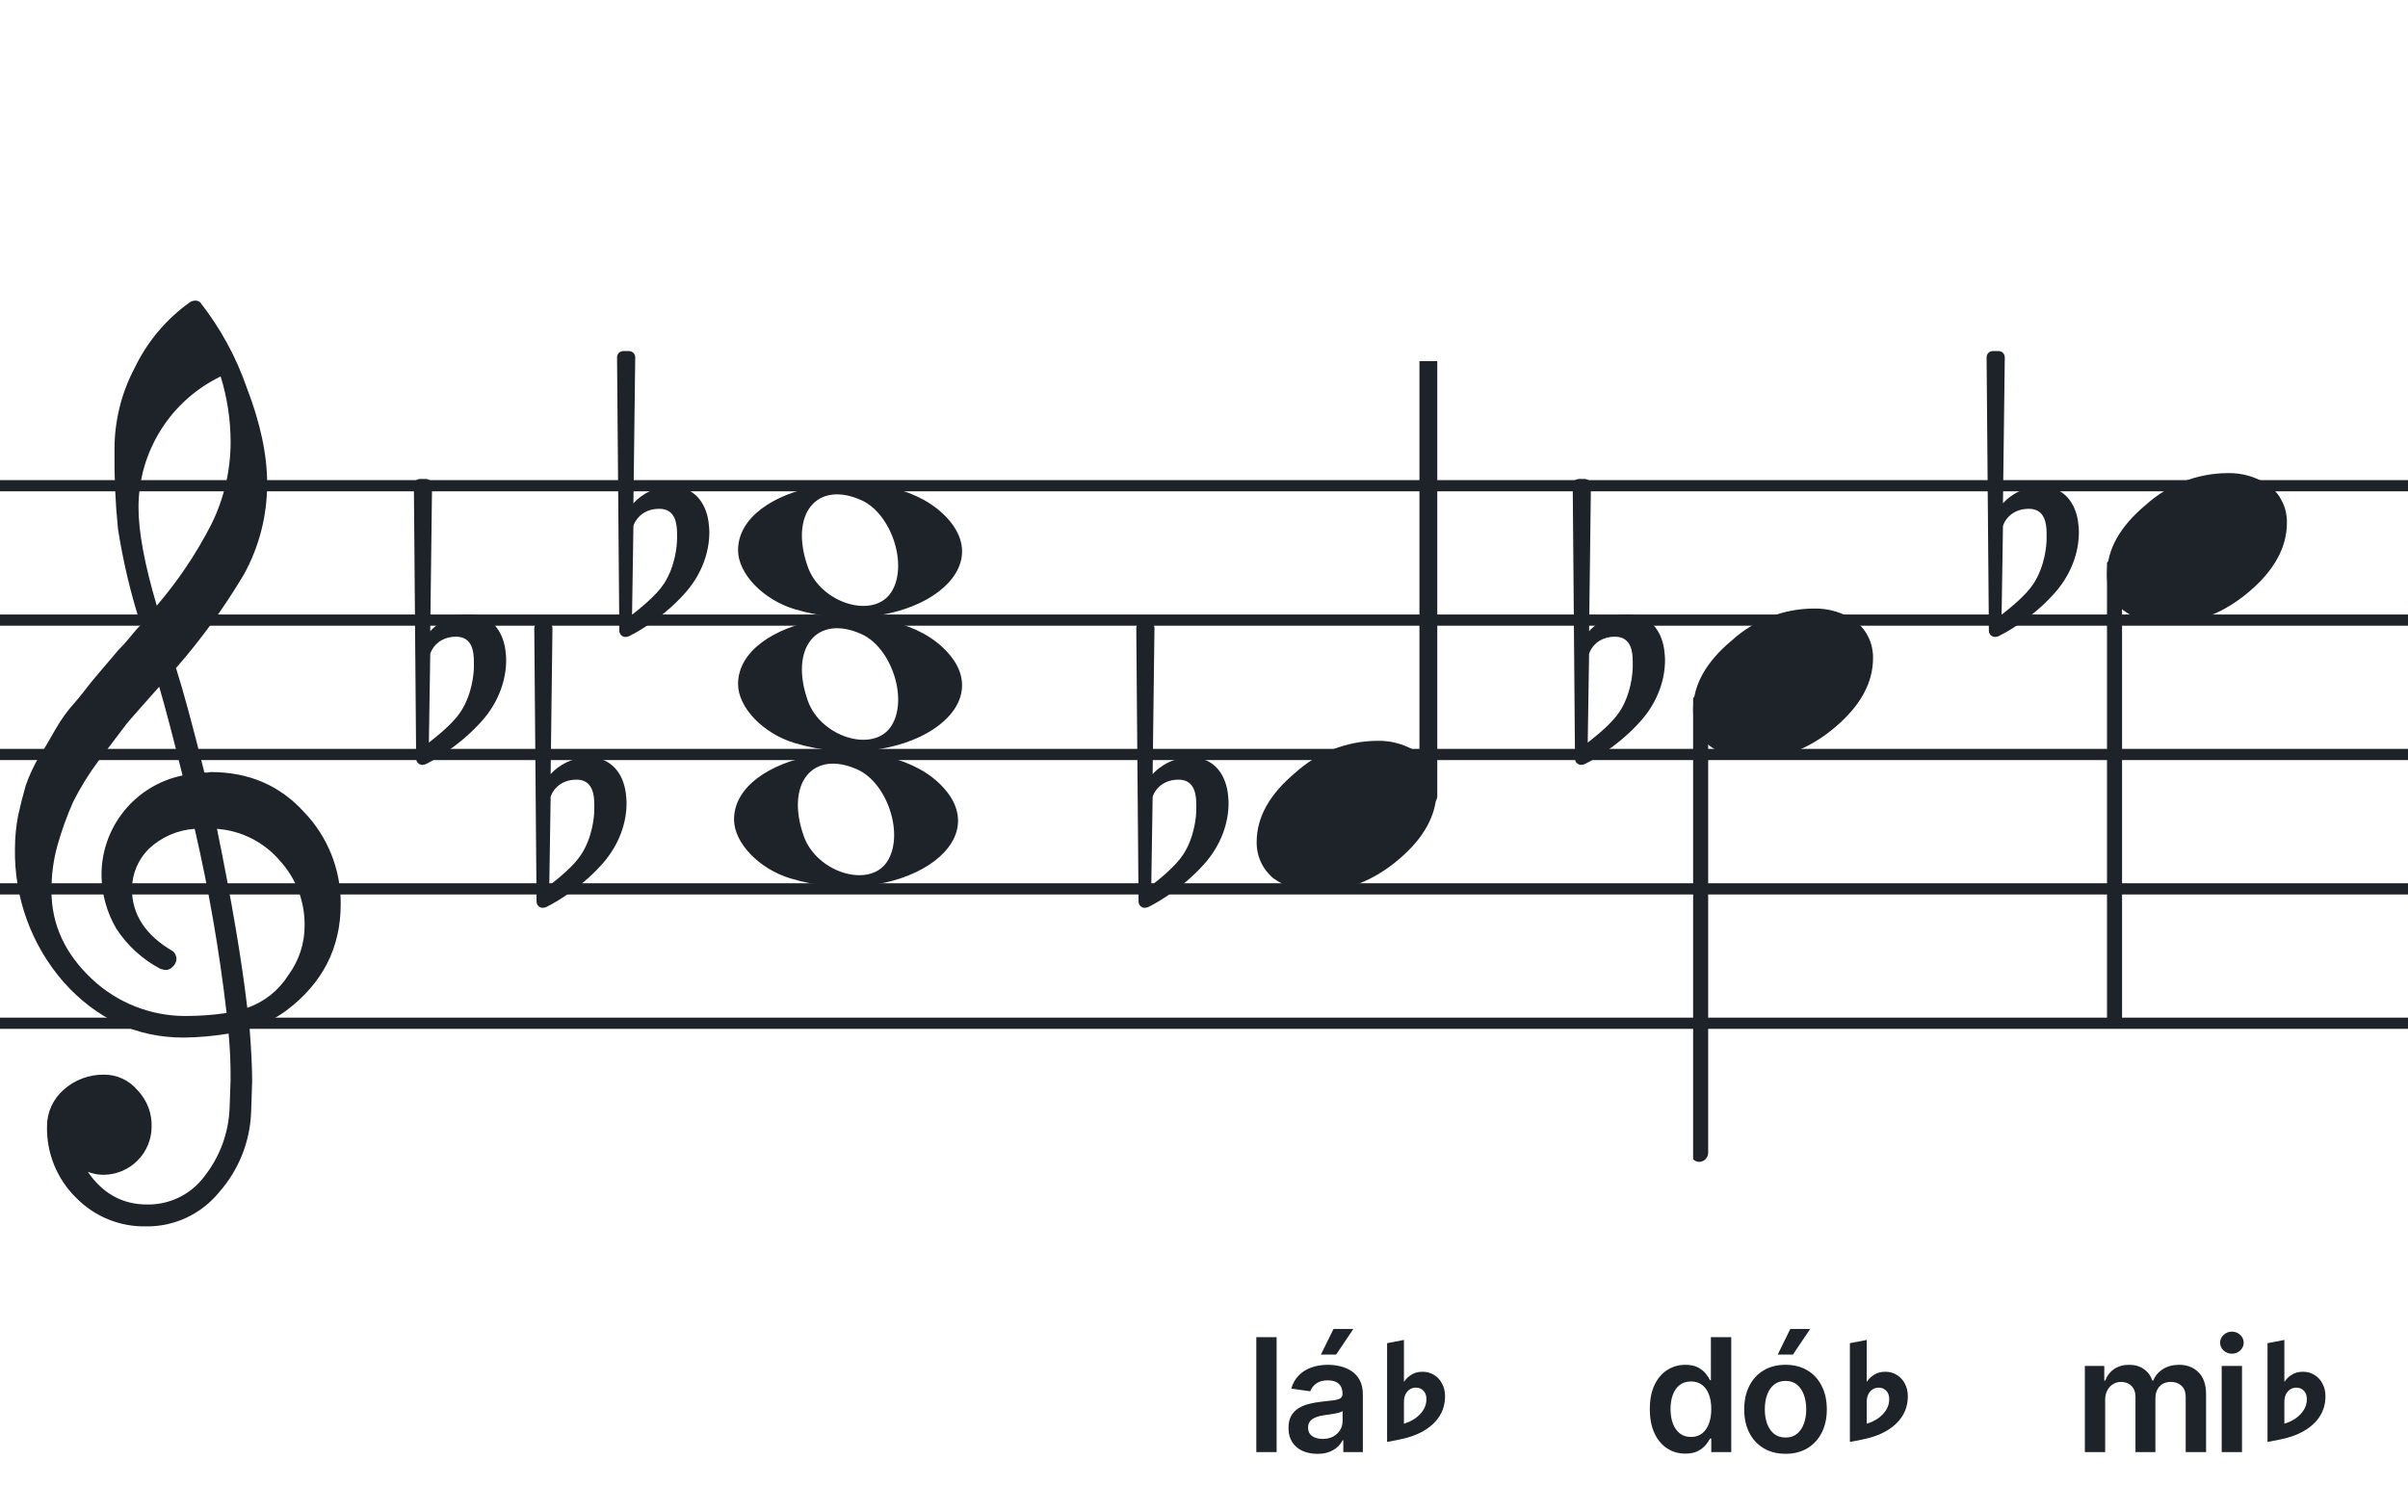 <svg width="320" height="201" viewBox="0 0 320 201" fill="none" xmlns="http://www.w3.org/2000/svg">
<path d="M192 135.255V136.744H128V135.255H192ZM192 118.883H128V117.395H192V118.883ZM192 101.022H128V99.534H192V101.022ZM192 83.162H128V81.674H192V83.162ZM192 65.302H128V63.813H192V65.302Z" fill="#1E2229"/>
<path d="M256 135.255V136.744H192V135.255H256ZM256 118.883H192V117.395H256V118.883ZM256 101.022H192V99.534H256V101.022ZM256 83.162H192V81.674H256V83.162ZM256 65.302H192V63.813H256V65.302Z" fill="#1E2229"/>
<path d="M320 135.255V136.744H256V135.255H320ZM320 118.883H256V117.395H320V118.883ZM320 101.022H256V99.534H320V101.022ZM320 83.162H256V81.674H320V83.162ZM320 65.302H256V63.813H320V65.302Z" fill="#1E2229"/>
<path d="M128 135.255V136.744H64V135.255H128ZM128 118.883H64V117.395H128V118.883ZM128 101.022H64V99.534H128V101.022ZM128 83.162H64V81.674H128V83.162ZM128 65.302H64V63.813H128V65.302Z" fill="#1E2229"/>
<path d="M64 135.255V136.744H0V135.255H64ZM64 118.883H0V117.395H64V118.883ZM64 101.022H0V99.534H64V101.022ZM64 83.162H0V81.674H64V83.162ZM64 65.302H0V63.813H64V65.302Z" fill="#1E2229"/>
<g clip-path="url(#clip0_1363_39247)">
<path d="M27.165 102.683H27.568C27.72 102.641 27.876 102.618 28.034 102.614C33.053 102.614 37.175 104.383 40.399 107.922C43.563 111.21 45.315 115.606 45.278 120.169C45.278 125.962 42.88 130.668 38.084 134.284C36.607 135.384 34.943 136.206 33.174 136.712C33.397 139.608 33.509 141.959 33.509 143.763C33.509 144.123 33.465 145.425 33.378 147.668C33.264 151.674 31.741 155.512 29.077 158.506C27.904 159.934 26.424 161.079 24.747 161.857C23.071 162.635 21.241 163.026 19.393 163C17.661 163.031 15.941 162.707 14.34 162.047C12.738 161.387 11.289 160.406 10.082 159.164C8.839 157.936 7.858 156.469 7.199 154.852C6.54 153.234 6.215 151.5 6.246 149.753C6.236 148.822 6.43 147.9 6.812 147.051C7.195 146.202 7.758 145.447 8.462 144.837C9.922 143.528 11.82 142.813 13.782 142.832C14.641 142.82 15.492 143.001 16.272 143.362C17.052 143.723 17.741 144.255 18.288 144.918C18.905 145.559 19.387 146.317 19.707 147.148C20.027 147.978 20.178 148.864 20.15 149.753C20.141 151.444 19.465 153.063 18.269 154.259C17.073 155.455 15.454 156.131 13.763 156.141C13.047 156.142 12.337 156.008 11.671 155.744C13.653 158.64 16.277 160.089 19.542 160.089C21.015 160.117 22.474 159.794 23.797 159.146C25.121 158.499 26.271 157.545 27.152 156.364C29.207 153.768 30.384 150.585 30.511 147.277C30.598 145.125 30.641 143.894 30.641 143.583C30.662 141.511 30.575 139.439 30.38 137.376C28.4 137.706 26.397 137.882 24.39 137.903C18.158 137.903 12.842 135.441 8.443 130.517C4.163 125.602 1.863 119.273 1.987 112.757C1.994 111.299 2.133 109.845 2.403 108.412C2.668 107.199 3.001 105.877 3.403 104.445C3.874 103.086 4.482 101.778 5.215 100.541C5.582 100.007 5.985 99.337 6.457 98.523C6.929 97.71 7.214 97.183 7.388 96.91C8.127 95.607 9.01 94.391 10.02 93.284C10.374 92.875 10.74 92.428 11.125 91.931C11.51 91.435 11.826 91.037 12.099 90.69C12.373 90.342 12.577 90.131 12.72 89.951C12.863 89.771 13.862 88.585 15.749 86.382C16.212 85.927 16.65 85.446 17.059 84.942C17.481 84.42 17.829 84.017 18.096 83.7C18.363 83.384 18.567 83.197 18.716 83.079C17.372 78.909 16.357 74.64 15.681 70.311C15.326 66.824 15.171 63.319 15.216 59.814C15.195 55.995 16.123 52.23 17.916 48.858C19.585 45.39 22.105 42.4 25.241 40.168C25.44 40.036 25.672 39.963 25.911 39.956C26.155 39.936 26.398 40.011 26.587 40.168C29.277 43.588 31.377 47.434 32.801 51.546C34.601 56.214 35.501 60.453 35.501 64.265C35.515 68.5 34.447 72.669 32.398 76.376C29.776 80.777 26.762 84.932 23.391 88.79C24.326 91.724 25.584 96.355 27.165 102.683ZM32.863 133.949C35.124 133.166 37.05 131.632 38.319 129.604C39.746 127.674 40.504 125.331 40.48 122.931C40.499 119.805 39.348 116.784 37.252 114.464C36.207 113.222 34.924 112.201 33.478 111.462C32.033 110.723 30.454 110.281 28.835 110.162C30.767 119.61 32.11 127.539 32.863 133.949ZM6.842 118.431C6.842 122.863 8.636 126.761 12.223 130.126C15.572 133.273 19.993 135.028 24.589 135.036C26.438 135.039 28.284 134.907 30.113 134.638C29.158 126.407 27.742 118.236 25.874 110.162C23.582 110.312 21.416 111.261 19.753 112.844C18.343 114.254 17.547 116.164 17.537 118.158C17.537 121.568 19.352 124.326 22.981 126.432C23.125 126.558 23.241 126.713 23.322 126.886C23.403 127.059 23.447 127.247 23.453 127.438C23.447 127.629 23.401 127.818 23.32 127.992C23.239 128.166 23.124 128.321 22.981 128.45C22.861 128.601 22.708 128.722 22.534 128.804C22.359 128.886 22.168 128.926 21.975 128.921C21.766 128.889 21.559 128.845 21.355 128.791C18.955 127.535 16.919 125.682 15.445 123.409C14.193 121.263 13.519 118.829 13.49 116.345C13.47 113.227 14.533 110.199 16.497 107.777C18.461 105.356 21.205 103.691 24.26 103.067C23.018 98.043 21.984 94.112 21.156 91.273C20.442 92.086 19.573 93.061 18.561 94.203C17.549 95.345 16.96 96.028 16.786 96.252C15.172 98.362 13.931 100.001 13.062 101.168C11.783 102.879 10.659 104.701 9.703 106.612C8.904 108.426 8.228 110.293 7.68 112.198C7.101 114.22 6.821 116.316 6.848 118.418L6.842 118.431ZM29.313 50.037C26.04 51.622 23.28 54.097 21.351 57.18C19.422 60.262 18.401 63.825 18.406 67.462C18.406 70.685 19.215 75.031 20.833 80.497C23.667 77.187 26.103 73.556 28.09 69.678C29.775 66.267 30.65 62.513 30.647 58.709C30.638 55.764 30.191 52.838 29.319 50.025L29.313 50.037Z" fill="#1E2229"/>
</g>
<path d="M105.596 98.756C101.395 97.484 98.081 94.028 98.081 90.919C98.081 82.119 117.292 78.637 125.226 85.999C133.805 93.959 119.804 103.059 105.596 98.756H105.596ZM118.41 96.546C120.747 93.036 118.513 86.083 114.464 84.268C108.519 81.603 104.875 86.145 107.351 93.133C109.064 97.967 116.032 100.117 118.41 96.546Z" fill="#1E2229"/>
<path d="M105.595 80.965C101.394 79.693 98.08 76.237 98.08 73.128C98.08 64.328 117.291 60.846 125.225 68.207C133.804 76.168 119.803 85.268 105.595 80.965H105.595ZM118.409 78.755C120.746 75.245 118.512 68.292 114.463 66.477C108.518 63.812 104.874 68.354 107.35 75.342C109.063 80.175 116.031 82.326 118.409 78.755Z" fill="#1E2229"/>
<path d="M105.061 116.756C100.861 115.484 97.546 112.027 97.546 108.919C97.546 100.119 116.757 96.637 124.691 103.998C133.27 111.959 119.269 121.058 105.061 116.756H105.061ZM117.875 114.545C120.212 111.036 117.977 104.083 113.929 102.268C107.984 99.603 104.34 104.145 106.816 111.133C108.529 115.966 115.497 118.116 117.875 114.545Z" fill="#1E2229"/>
<g clip-path="url(#clip1_1363_39247)">
<path fill-rule="evenodd" clip-rule="evenodd" d="M281.227 74.495C281.458 74.586 281.656 74.751 281.794 74.967C281.933 75.183 282.005 75.44 282 75.701V135.149C282.007 135.377 281.953 135.602 281.845 135.799C281.738 135.997 281.58 136.158 281.391 136.265C281.209 136.37 281.005 136.423 280.798 136.419C280.592 136.415 280.389 136.353 280.212 136.241C280.034 136.128 279.887 135.968 279.785 135.777C279.682 135.585 279.629 135.369 279.629 135.149V75.667C279.632 75.465 279.681 75.266 279.77 75.088C279.86 74.91 279.988 74.757 280.145 74.643C280.301 74.528 280.481 74.455 280.669 74.429C280.857 74.403 281.049 74.426 281.227 74.495Z" fill="#1E2229"/>
<path d="M295.963 62.882C298.021 62.816 300.043 63.438 301.707 64.65C302.412 65.239 302.976 65.978 303.357 66.814C303.738 67.649 303.926 68.56 303.908 69.478C303.908 72.749 302.231 75.805 298.878 78.648C295.524 81.491 291.88 82.91 287.945 82.906C285.887 82.973 283.865 82.35 282.201 81.137C281.496 80.549 280.932 79.81 280.551 78.974C280.17 78.138 279.981 77.228 280 76.31C280 73.048 281.705 69.991 285.116 67.139C288.084 64.434 291.947 62.918 295.963 62.882Z" fill="#1E2229"/>
</g>
<g clip-path="url(#clip2_1363_39247)">
<path fill-rule="evenodd" clip-rule="evenodd" d="M190.227 45.077C190.458 45.168 190.656 45.333 190.794 45.549C190.933 45.765 191.005 46.022 191 46.283V105.731C191.007 105.959 190.953 106.184 190.845 106.381C190.738 106.579 190.58 106.74 190.391 106.847C190.209 106.952 190.005 107.005 189.798 107.001C189.592 106.997 189.389 106.935 189.212 106.823C189.034 106.71 188.887 106.55 188.785 106.359C188.682 106.167 188.629 105.951 188.629 105.731V46.249C188.632 46.047 188.681 45.848 188.77 45.67C188.86 45.492 188.988 45.339 189.145 45.225C189.301 45.11 189.481 45.037 189.669 45.011C189.857 44.986 190.049 45.008 190.227 45.077Z" fill="#1E2229"/>
<path d="M182.963 98.463C185.021 98.397 187.043 99.019 188.707 100.231C189.412 100.82 189.976 101.559 190.357 102.395C190.738 103.23 190.926 104.141 190.908 105.059C190.908 108.33 189.231 111.386 185.878 114.229C182.524 117.072 178.88 118.491 174.945 118.487C172.887 118.554 170.865 117.931 169.201 116.718C168.496 116.13 167.932 115.391 167.551 114.555C167.17 113.72 166.981 112.809 167 111.891C167 108.629 168.705 105.572 172.116 102.72C175.084 100.015 178.947 98.499 182.963 98.463Z" fill="#1E2229"/>
</g>
<g clip-path="url(#clip3_1363_39247)">
<path fill-rule="evenodd" clip-rule="evenodd" d="M226.227 92.495C226.458 92.586 226.656 92.751 226.794 92.967C226.933 93.183 227.005 93.44 227 93.701V153.149C227.007 153.377 226.953 153.602 226.845 153.799C226.738 153.997 226.58 154.158 226.391 154.265C226.209 154.37 226.005 154.423 225.798 154.419C225.592 154.415 225.389 154.353 225.212 154.241C225.034 154.128 224.887 153.968 224.785 153.777C224.682 153.585 224.629 153.369 224.629 153.149V93.667C224.632 93.465 224.681 93.266 224.77 93.088C224.86 92.91 224.988 92.757 225.145 92.643C225.301 92.528 225.481 92.455 225.669 92.429C225.857 92.403 226.049 92.426 226.227 92.495Z" fill="#1E2229"/>
<path d="M240.963 80.882C243.021 80.816 245.043 81.438 246.707 82.65C247.412 83.239 247.976 83.978 248.357 84.814C248.738 85.649 248.926 86.56 248.908 87.478C248.908 90.749 247.231 93.805 243.878 96.648C240.524 99.491 236.88 100.91 232.945 100.906C230.887 100.973 228.865 100.35 227.201 99.137C226.496 98.549 225.932 97.81 225.551 96.974C225.17 96.138 224.981 95.228 225 94.31C225 91.048 226.705 87.991 230.116 85.139C233.084 82.434 236.947 80.918 240.963 80.882Z" fill="#1E2229"/>
</g>
<path d="M163.143 105.255C162.781 102.899 161.331 100.663 158.25 100.663C155.229 100.663 153.477 102.536 153.175 102.899L153.417 83.506C153.417 83.023 153.054 82.66 152.571 82.66H151.846C151.362 82.66 151 83.023 151 83.506L151.302 119.814C151.302 120.298 151.665 120.66 152.148 120.66C152.269 120.66 152.51 120.6 152.631 120.539C152.873 120.419 156.8 118.485 160.062 114.8C162.358 112.202 163.264 109.242 163.264 106.765C163.264 106.221 163.203 105.738 163.143 105.255ZM158.975 107.611C158.975 108.517 158.733 111.296 157.223 113.592C156.196 115.163 154.141 116.794 152.994 117.7L153.175 105.919C153.296 105.376 154.202 103.624 156.618 103.624C158.793 103.624 158.975 105.678 158.975 106.946V107.611Z" fill="#1E2229"/>
<path d="M221.143 86.255C220.781 83.899 219.331 81.663 216.25 81.663C213.229 81.663 211.477 83.536 211.175 83.899L211.417 64.506C211.417 64.023 211.054 63.66 210.571 63.66H209.846C209.362 63.66 209 64.023 209 64.506L209.302 100.814C209.302 101.298 209.665 101.66 210.148 101.66C210.269 101.66 210.51 101.6 210.631 101.539C210.873 101.419 214.8 99.485 218.062 95.8C220.358 93.202 221.264 90.242 221.264 87.765C221.264 87.221 221.203 86.738 221.143 86.255ZM216.975 88.611C216.975 89.517 216.733 92.296 215.223 94.592C214.196 96.162 212.141 97.794 210.994 98.7L211.175 86.919C211.296 86.376 212.202 84.624 214.618 84.624C216.793 84.624 216.975 86.678 216.975 87.946V88.611Z" fill="#1E2229"/>
<path d="M67.143 86.255C66.781 83.899 65.331 81.663 62.25 81.663C59.229 81.663 57.477 83.536 57.175 83.899L57.416 64.506C57.416 64.023 57.054 63.66 56.571 63.66H55.846C55.362 63.66 55 64.023 55 64.506L55.302 100.814C55.302 101.298 55.664 101.66 56.148 101.66C56.269 101.66 56.51 101.6 56.631 101.539C56.873 101.419 60.8 99.485 64.062 95.8C66.358 93.202 67.264 90.242 67.264 87.765C67.264 87.221 67.204 86.738 67.143 86.255ZM62.975 88.611C62.975 89.517 62.733 92.296 61.223 94.592C60.196 96.162 58.142 97.794 56.994 98.7L57.175 86.919C57.296 86.376 58.202 84.624 60.618 84.624C62.793 84.624 62.975 86.678 62.975 87.946V88.611Z" fill="#1E2229"/>
<path d="M83.143 105.255C82.781 102.899 81.331 100.663 78.25 100.663C75.229 100.663 73.477 102.536 73.175 102.899L73.416 83.506C73.416 83.023 73.054 82.66 72.571 82.66H71.846C71.362 82.66 71 83.023 71 83.506L71.302 119.814C71.302 120.298 71.665 120.66 72.148 120.66C72.269 120.66 72.51 120.6 72.631 120.539C72.873 120.419 76.8 118.485 80.062 114.8C82.358 112.202 83.264 109.242 83.264 106.765C83.264 106.221 83.204 105.738 83.143 105.255ZM78.975 107.611C78.975 108.517 78.733 111.296 77.223 113.592C76.195 115.163 74.141 116.794 72.994 117.7L73.175 105.919C73.296 105.376 74.202 103.624 76.618 103.624C78.793 103.624 78.975 105.678 78.975 106.946V107.611Z" fill="#1E2229"/>
<path d="M276.143 69.255C275.781 66.899 274.331 64.663 271.25 64.663C268.229 64.663 266.477 66.536 266.175 66.899L266.417 47.506C266.417 47.023 266.054 46.66 265.571 46.66H264.846C264.362 46.66 264 47.023 264 47.506L264.302 83.814C264.302 84.298 264.665 84.66 265.148 84.66C265.269 84.66 265.51 84.6 265.631 84.539C265.873 84.418 269.8 82.485 273.062 78.8C275.358 76.202 276.264 73.242 276.264 70.765C276.264 70.221 276.203 69.738 276.143 69.255ZM271.975 71.611C271.975 72.517 271.733 75.296 270.223 77.592C269.196 79.162 267.141 80.794 265.994 81.7L266.175 69.919C266.296 69.376 267.202 67.624 269.618 67.624C271.793 67.624 271.975 69.678 271.975 70.946V71.611Z" fill="#1E2229"/>
<path d="M94.143 69.255C93.781 66.899 92.331 64.663 89.25 64.663C86.229 64.663 84.477 66.536 84.175 66.899L84.416 47.506C84.416 47.023 84.054 46.66 83.571 46.66H82.846C82.362 46.66 82 47.023 82 47.506L82.302 83.814C82.302 84.298 82.665 84.66 83.148 84.66C83.269 84.66 83.51 84.6 83.631 84.539C83.873 84.418 87.8 82.485 91.062 78.8C93.358 76.202 94.264 73.242 94.264 70.765C94.264 70.221 94.204 69.738 94.143 69.255ZM89.975 71.611C89.975 72.517 89.733 75.296 88.223 77.592C87.195 79.162 85.141 80.794 83.994 81.7L84.175 69.919C84.296 69.376 85.202 67.624 87.618 67.624C89.793 67.624 89.975 69.678 89.975 70.946V71.611Z" fill="#1E2229"/>
<path d="M277.057 193V181.545H279.637V183.492H279.771C280.01 182.836 280.405 182.324 280.957 181.956C281.509 181.583 282.167 181.396 282.933 181.396C283.709 181.396 284.362 181.585 284.894 181.963C285.431 182.336 285.809 182.846 286.028 183.492H286.147C286.401 182.855 286.828 182.348 287.43 181.971C288.036 181.588 288.755 181.396 289.585 181.396C290.639 181.396 291.499 181.729 292.165 182.396C292.832 183.062 293.165 184.034 293.165 185.311V193H290.458V185.729C290.458 185.018 290.269 184.499 289.891 184.17C289.513 183.837 289.051 183.671 288.504 183.671C287.853 183.671 287.343 183.875 286.975 184.282C286.612 184.685 286.431 185.21 286.431 185.856V193H283.783V185.617C283.783 185.026 283.604 184.553 283.246 184.2C282.893 183.847 282.431 183.671 281.859 183.671C281.471 183.671 281.118 183.77 280.8 183.969C280.482 184.163 280.229 184.439 280.04 184.797C279.851 185.15 279.756 185.562 279.756 186.035V193H277.057ZM295.242 193V181.545H297.941V193H295.242ZM296.599 179.92C296.172 179.92 295.804 179.778 295.495 179.495C295.187 179.206 295.033 178.861 295.033 178.458C295.033 178.05 295.187 177.705 295.495 177.422C295.804 177.133 296.172 176.989 296.599 176.989C297.032 176.989 297.4 177.133 297.703 177.422C298.011 177.705 298.165 178.05 298.165 178.458C298.165 178.861 298.011 179.206 297.703 179.495C297.4 179.778 297.032 179.92 296.599 179.92Z" fill="#1E2229"/>
<path d="M301.332 191.648V178.523L303.57 178.09V183.609H303.629C303.816 183.289 304.117 182.996 304.531 182.73C304.945 182.457 305.449 182.32 306.043 182.32C306.621 182.32 307.137 182.465 307.59 182.754C308.043 183.035 308.395 183.422 308.645 183.914C308.902 184.398 309.031 184.945 309.031 185.555V185.578C309.031 186.57 308.781 187.457 308.281 188.238C307.789 189.012 307.082 189.664 306.16 190.195C305.238 190.727 304.133 191.113 302.844 191.355L301.332 191.648ZM303.57 189.223C304.125 189.059 304.629 188.82 305.082 188.508C305.535 188.188 305.895 187.812 306.16 187.383C306.426 186.953 306.559 186.484 306.559 185.977V185.953C306.559 185.484 306.426 185.113 306.16 184.84C305.895 184.566 305.562 184.43 305.164 184.43C304.875 184.43 304.609 184.504 304.367 184.652C304.125 184.801 303.93 185.02 303.781 185.309C303.641 185.59 303.57 185.949 303.57 186.387V189.223Z" fill="#1E2229"/>
<path d="M223.967 193.201C223.067 193.201 222.261 192.97 221.55 192.508C220.839 192.045 220.278 191.374 219.865 190.494C219.452 189.614 219.246 188.545 219.246 187.288C219.246 186.015 219.455 184.941 219.872 184.066C220.295 183.186 220.864 182.522 221.58 182.075C222.296 181.623 223.094 181.396 223.974 181.396C224.645 181.396 225.197 181.511 225.63 181.739C226.062 181.963 226.405 182.234 226.659 182.552C226.912 182.865 227.109 183.161 227.248 183.44H227.36V177.727H230.067V193H227.412V191.195H227.248C227.109 191.474 226.907 191.77 226.644 192.083C226.38 192.391 226.032 192.654 225.6 192.873C225.167 193.092 224.623 193.201 223.967 193.201ZM224.72 190.987C225.292 190.987 225.779 190.832 226.181 190.524C226.584 190.211 226.89 189.776 227.099 189.219C227.307 188.662 227.412 188.013 227.412 187.273C227.412 186.532 227.307 185.888 227.099 185.341C226.895 184.794 226.592 184.369 226.189 184.066C225.791 183.763 225.301 183.611 224.72 183.611C224.118 183.611 223.616 183.768 223.213 184.081C222.811 184.394 222.507 184.827 222.304 185.379C222.1 185.93 221.998 186.562 221.998 187.273C221.998 187.989 222.1 188.627 222.304 189.189C222.512 189.746 222.818 190.186 223.221 190.509C223.629 190.827 224.128 190.987 224.72 190.987ZM237.278 193.224C236.16 193.224 235.19 192.978 234.37 192.485C233.55 191.993 232.913 191.305 232.461 190.42C232.013 189.535 231.79 188.501 231.79 187.317C231.79 186.134 232.013 185.098 232.461 184.208C232.913 183.318 233.55 182.627 234.37 182.135C235.19 181.642 236.16 181.396 237.278 181.396C238.397 181.396 239.366 181.642 240.187 182.135C241.007 182.627 241.641 183.318 242.088 184.208C242.541 185.098 242.767 186.134 242.767 187.317C242.767 188.501 242.541 189.535 242.088 190.42C241.641 191.305 241.007 191.993 240.187 192.485C239.366 192.978 238.397 193.224 237.278 193.224ZM237.293 191.061C237.9 191.061 238.407 190.895 238.815 190.561C239.222 190.223 239.526 189.771 239.724 189.204C239.928 188.637 240.03 188.006 240.03 187.31C240.03 186.609 239.928 185.975 239.724 185.408C239.526 184.837 239.222 184.382 238.815 184.044C238.407 183.706 237.9 183.537 237.293 183.537C236.672 183.537 236.155 183.706 235.742 184.044C235.334 184.382 235.029 184.837 234.825 185.408C234.626 185.975 234.527 186.609 234.527 187.31C234.527 188.006 234.626 188.637 234.825 189.204C235.029 189.771 235.334 190.223 235.742 190.561C236.155 190.895 236.672 191.061 237.293 191.061ZM236.242 180.039L237.912 176.631H240.552L238.263 180.039H236.242Z" fill="#1E2229"/>
<path d="M245.832 191.648V178.523L248.07 178.09V183.609H248.129C248.316 183.289 248.617 182.996 249.031 182.73C249.445 182.457 249.949 182.32 250.543 182.32C251.121 182.32 251.637 182.465 252.09 182.754C252.543 183.035 252.895 183.422 253.145 183.914C253.402 184.398 253.531 184.945 253.531 185.555V185.578C253.531 186.57 253.281 187.457 252.781 188.238C252.289 189.012 251.582 189.664 250.66 190.195C249.738 190.727 248.633 191.113 247.344 191.355L245.832 191.648ZM248.07 189.223C248.625 189.059 249.129 188.82 249.582 188.508C250.035 188.188 250.395 187.812 250.66 187.383C250.926 186.953 251.059 186.484 251.059 185.977V185.953C251.059 185.484 250.926 185.113 250.66 184.84C250.395 184.566 250.062 184.43 249.664 184.43C249.375 184.43 249.109 184.504 248.867 184.652C248.625 184.801 248.43 185.02 248.281 185.309C248.141 185.59 248.07 185.949 248.07 186.387V189.223Z" fill="#1E2229"/>
<path d="M169.65 177.727V193H166.951V177.727H169.65ZM175.061 193.231C174.335 193.231 173.681 193.102 173.1 192.843C172.523 192.58 172.066 192.192 171.728 191.68C171.394 191.168 171.228 190.537 171.228 189.786C171.228 189.14 171.347 188.605 171.586 188.183C171.824 187.76 172.15 187.422 172.563 187.168C172.975 186.915 173.44 186.723 173.957 186.594C174.479 186.46 175.019 186.363 175.576 186.303C176.247 186.234 176.791 186.172 177.209 186.117C177.626 186.057 177.93 185.968 178.119 185.848C178.312 185.724 178.409 185.533 178.409 185.274V185.229C178.409 184.668 178.243 184.233 177.91 183.924C177.577 183.616 177.097 183.462 176.47 183.462C175.809 183.462 175.285 183.606 174.897 183.895C174.514 184.183 174.256 184.523 174.121 184.916L171.601 184.558C171.8 183.862 172.128 183.281 172.585 182.813C173.043 182.341 173.602 181.988 174.263 181.754C174.924 181.516 175.655 181.396 176.456 181.396C177.007 181.396 177.557 181.461 178.104 181.59C178.65 181.719 179.15 181.933 179.603 182.232C180.055 182.525 180.418 182.925 180.691 183.432C180.97 183.939 181.109 184.573 181.109 185.334V193H178.514V191.426H178.424C178.26 191.745 178.029 192.043 177.731 192.321C177.437 192.595 177.067 192.816 176.62 192.985C176.177 193.149 175.658 193.231 175.061 193.231ZM175.762 191.248C176.304 191.248 176.774 191.141 177.171 190.927C177.569 190.708 177.875 190.42 178.089 190.062C178.307 189.704 178.417 189.314 178.417 188.891V187.541C178.332 187.611 178.188 187.675 177.984 187.735C177.785 187.795 177.562 187.847 177.313 187.892C177.065 187.936 176.818 187.976 176.575 188.011C176.331 188.046 176.12 188.076 175.941 188.1C175.538 188.155 175.178 188.245 174.86 188.369C174.541 188.493 174.29 188.667 174.106 188.891C173.922 189.11 173.831 189.393 173.831 189.741C173.831 190.238 174.012 190.614 174.375 190.867C174.738 191.121 175.2 191.248 175.762 191.248ZM175.538 180.039L177.209 176.631H179.849L177.559 180.039H175.538Z" fill="#1E2229"/>
<path d="M184.332 191.648V178.523L186.57 178.09V183.609H186.629C186.816 183.289 187.117 182.996 187.531 182.73C187.945 182.457 188.449 182.32 189.043 182.32C189.621 182.32 190.137 182.465 190.59 182.754C191.043 183.035 191.395 183.422 191.645 183.914C191.902 184.398 192.031 184.945 192.031 185.555V185.578C192.031 186.57 191.781 187.457 191.281 188.238C190.789 189.012 190.082 189.664 189.16 190.195C188.238 190.727 187.133 191.113 185.844 191.355L184.332 191.648ZM186.57 189.223C187.125 189.059 187.629 188.82 188.082 188.508C188.535 188.188 188.895 187.812 189.16 187.383C189.426 186.953 189.559 186.484 189.559 185.977V185.953C189.559 185.484 189.426 185.113 189.16 184.84C188.895 184.566 188.562 184.43 188.164 184.43C187.875 184.43 187.609 184.504 187.367 184.652C187.125 184.801 186.93 185.02 186.781 185.309C186.641 185.59 186.57 185.949 186.57 186.387V189.223Z" fill="#1E2229"/>
<defs>
<clipPath id="clip0_1363_39247">
<rect width="43.247" height="123" fill="white" transform="translate(2 40)"/>
</clipPath>
<clipPath id="clip1_1363_39247">
<rect width="24" height="125.46" fill="white" transform="translate(280 12.419)"/>
</clipPath>
<clipPath id="clip2_1363_39247">
<rect width="24" height="70.461" fill="white" transform="translate(167 48)"/>
</clipPath>
<clipPath id="clip3_1363_39247">
<rect width="24" height="125.46" fill="white" transform="translate(225 30.419)"/>
</clipPath>
</defs>
</svg>
